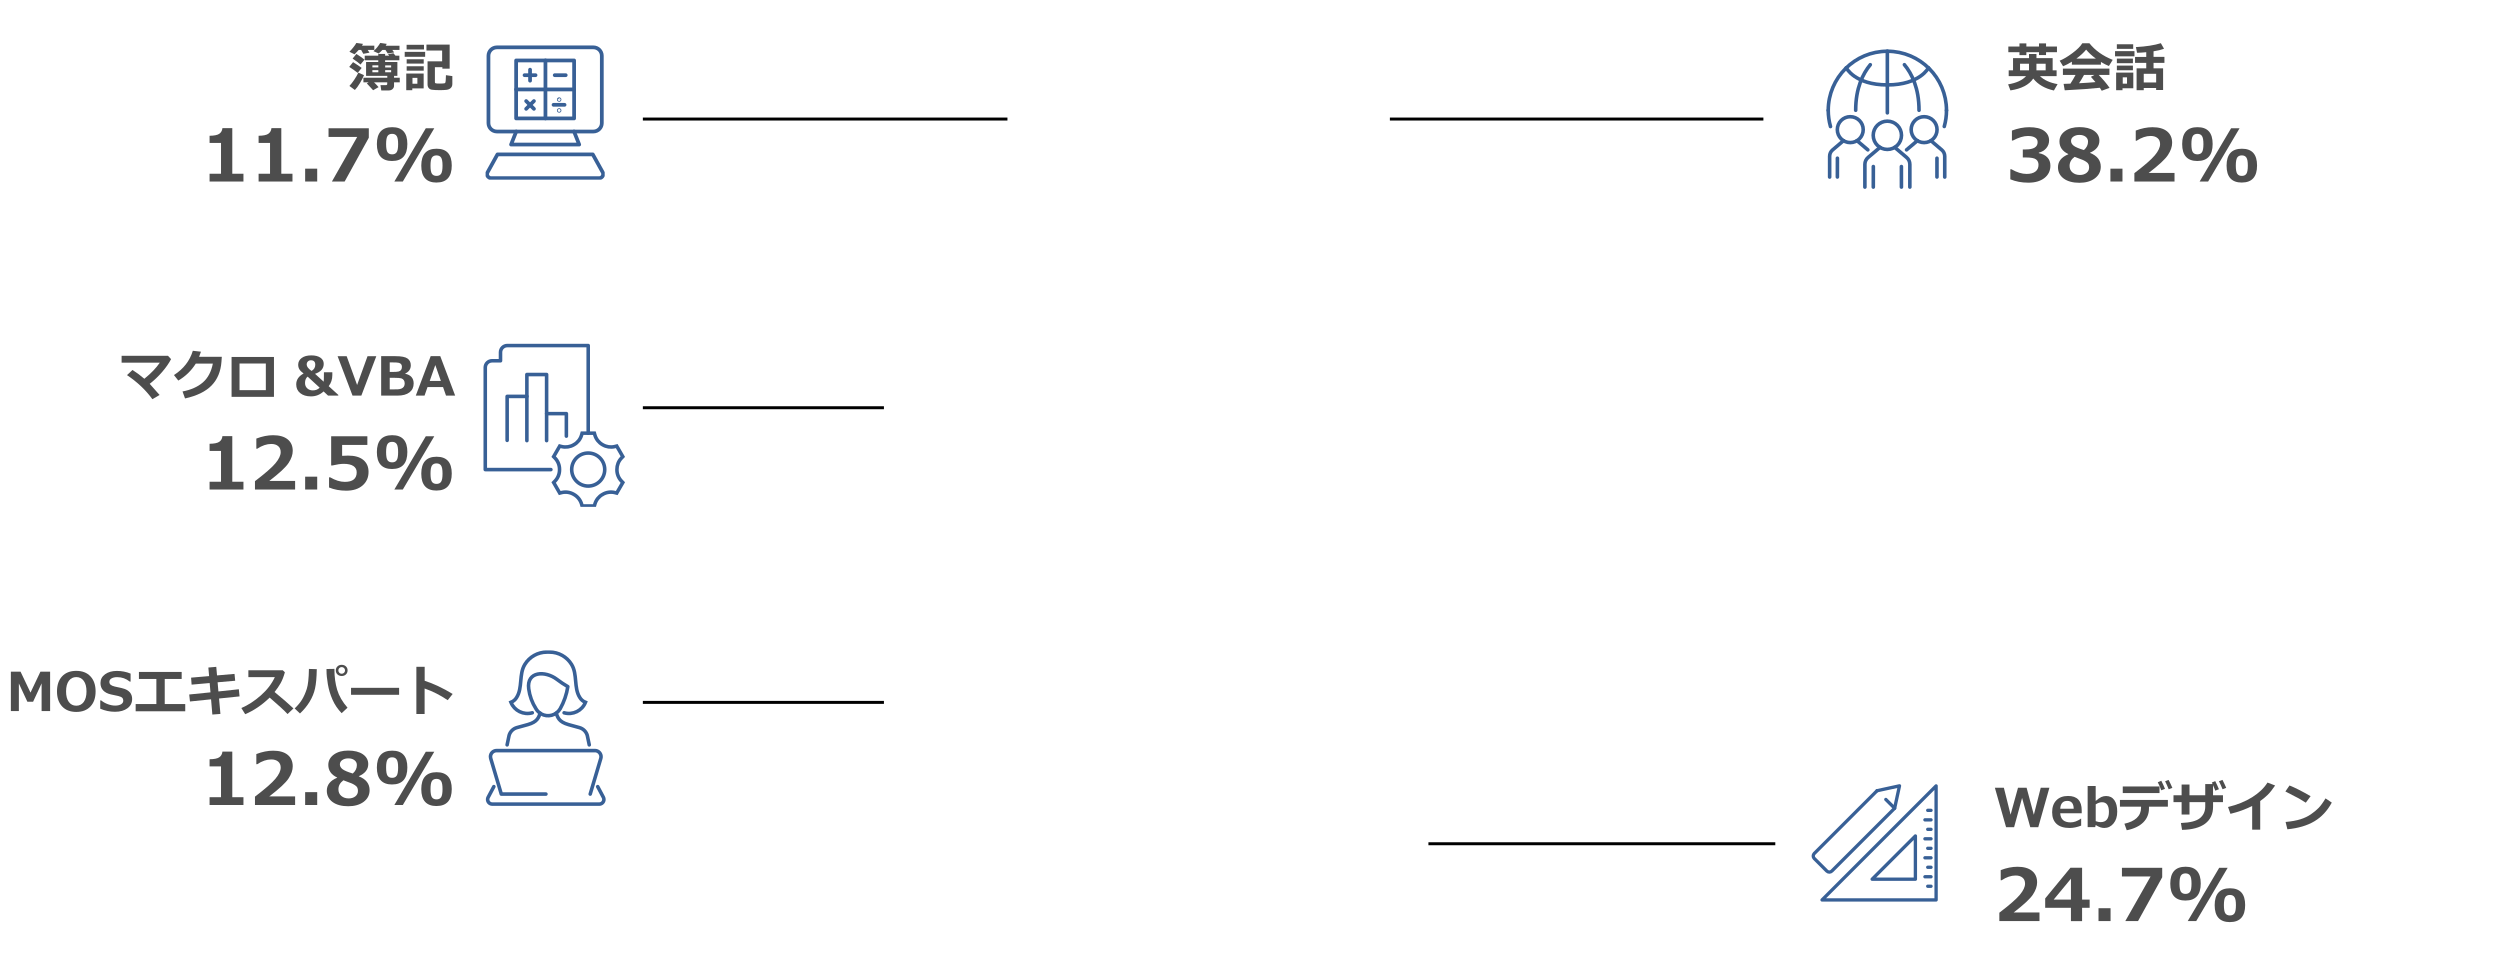 <?xml version="1.0" encoding="UTF-8"?><svg id="PC2" xmlns="http://www.w3.org/2000/svg" xmlns:xlink="http://www.w3.org/1999/xlink" viewBox="0 0 840 329"><defs><style>.cls-1{stroke:#000;}.cls-1,.cls-2,.cls-3,.cls-4,.cls-5,.cls-6,.cls-7,.cls-8,.cls-9,.cls-10{fill:none;}.cls-1,.cls-2,.cls-6,.cls-7{stroke-miterlimit:10;}.cls-2,.cls-3,.cls-4,.cls-5,.cls-6,.cls-7,.cls-9,.cls-10{stroke:#386096;}.cls-2,.cls-3,.cls-4,.cls-5,.cls-7,.cls-9,.cls-10{stroke-linecap:round;}.cls-2,.cls-4{stroke-width:1.2px;}.cls-11{clip-path:url(#clippath-2);}.cls-12{fill:#4d4d4d;}.cls-13{clip-path:url(#clippath-6);}.cls-3,.cls-4,.cls-5,.cls-9,.cls-10{stroke-linejoin:round;}.cls-3,.cls-6,.cls-7{stroke-width:1.2px;}.cls-14{clip-path:url(#clippath-7);}.cls-15{clip-path:url(#clippath-1);}.cls-16{clip-path:url(#clippath-4);}.cls-5{stroke-width:1.21px;}.cls-17{clip-path:url(#clippath-9);}.cls-18{clip-path:url(#clippath-3);}.cls-19{clip-path:url(#clippath-8);}.cls-9{stroke-width:1.26px;}.cls-20{clip-path:url(#clippath-5);}.cls-10{stroke-width:1.12px;}.cls-21{clip-path:url(#clippath-10);}</style><clipPath id="clippath-1"><rect class="cls-8" x="608.77" y="258.5" width="42.23" height="48.98"/></clipPath><clipPath id="clippath-2"><rect class="cls-8" x="608.77" y="263.57" width="42.23" height="39.29"/></clipPath><clipPath id="clippath-3"><rect class="cls-8" x="162.48" y="114.57" width="48.04" height="55.73"/></clipPath><clipPath id="clippath-4"><rect class="cls-8" x="162.48" y="115.53" width="47.5" height="55.06"/></clipPath><clipPath id="clippath-5"><rect class="cls-8" x="612.91" y="14.94" width="43.09" height="49.98"/></clipPath><clipPath id="clippath-6"><rect class="cls-8" x="613.77" y="16.67" width="40.76" height="46.71"/></clipPath><clipPath id="clippath-7"><rect class="cls-8" x="159.42" y="216.61" width="48.16" height="55.87"/></clipPath><clipPath id="clippath-8"><rect class="cls-8" x="163.27" y="218.54" width="40.21" height="52.21"/></clipPath><clipPath id="clippath-9"><rect class="cls-8" x="163.16" y="13.78" width="40.7" height="47.21"/></clipPath><clipPath id="clippath-10"><rect class="cls-8" x="163.16" y="15.4" width="40.02" height="44.97"/></clipPath></defs><line class="cls-1" x1="297" y1="137" x2="216" y2="137"/><line class="cls-1" x1="297" y1="236" x2="216" y2="236"/><path class="cls-12" d="m53.63,132.71l-2.43,1.42c-2.2-3.05-5.05-5.75-8.53-8.09l1.85-1.73c1.45.93,2.78,1.92,3.98,2.96,2.26-1.83,3.99-3.64,5.2-5.42h-12.84v-2.31h15.57l1.05,1.13c-.71,1.38-1.71,2.81-2.99,4.3s-2.68,2.82-4.19,4c.47.49,1.58,1.74,3.32,3.75Z"/><path class="cls-12" d="m74.53,119.87l-.12,1.68c-.24,3.29-1.35,5.94-3.32,7.97-1.97,2.03-4.95,3.48-8.92,4.36l-.84-2.35c2.82-.53,5.09-1.54,6.81-3.02s2.84-3.6,3.38-6.35h-5.73c-1.5,2.39-3.46,4.29-5.88,5.71l-1.46-1.85c3.21-2.06,5.32-4.78,6.34-8.16l2.73.31c-.22.67-.43,1.24-.62,1.71h7.64Z"/><path class="cls-12" d="m92.05,133.34h-14.24v-13.4h14.24v13.4Zm-2.73-2.25v-8.95h-8.84v8.95h8.84Z"/><path class="cls-12" d="m113.67,132.92h-3.45l-1.49-1.4c-1.21,1.11-2.62,1.67-4.24,1.67-1.52,0-2.72-.37-3.62-1.1s-1.34-1.71-1.34-2.93c0-1.55.83-2.77,2.48-3.66-.69-.5-1.17-.98-1.43-1.43s-.39-.96-.39-1.53c0-.91.39-1.67,1.17-2.25.78-.59,1.87-.88,3.26-.88,1.28,0,2.3.26,3.04.77s1.11,1.2,1.11,2.06c0,1.59-.97,2.71-2.92,3.36l2.9,2.65c.06-.17.09-1.22.09-3.16h2.82v.95c0,1.43-.41,2.67-1.22,3.71l3.23,2.94v.24Zm-6.26-2.66l-4.05-3.72c-.58.48-.87,1.19-.87,2.13,0,.75.25,1.36.74,1.81.49.46,1.12.69,1.88.69.94,0,1.71-.3,2.3-.91Zm-1.48-7.71c0-1-.49-1.5-1.46-1.5-.4,0-.74.13-1.01.39s-.41.61-.41,1.05c0,.67.54,1.38,1.63,2.14.83-.47,1.25-1.16,1.25-2.08Z"/><path class="cls-12" d="m126.44,119.68l-5.03,13.25h-2.96l-5.02-13.25h3.05l3.51,9.68,3.5-9.68h2.95Z"/><path class="cls-12" d="m128.07,132.92v-13.25h4.76c2.02,0,3.39.27,4.11.8s1.09,1.28,1.09,2.25c0,1.28-.63,2.21-1.88,2.79v.07c1.89.4,2.84,1.49,2.84,3.28,0,1.25-.47,2.24-1.4,2.97s-2.29,1.1-4.06,1.1h-5.45Zm2.88-11.16v3.21h1.09c.9,0,1.53-.05,1.91-.15.38-.1.65-.28.83-.55.18-.27.27-.61.27-1.02,0-.33-.08-.61-.24-.84s-.42-.4-.79-.5c-.36-.1-1.1-.14-2.2-.14h-.88Zm0,5.18v3.9h.91c.8,0,1.42,0,1.85-.03s.83-.1,1.18-.25.62-.37.81-.66.28-.64.28-1.05c0-.45-.1-.81-.29-1.1s-.47-.5-.83-.62-1.2-.19-2.53-.19h-1.39Z"/><path class="cls-12" d="m152.93,132.92h-3.07l-1-2.87h-5.21l-1,2.87h-2.94l5-13.25h3.22l5,13.25Zm-4.8-4.93l-1.87-5.34-1.87,5.34h3.74Z"/><path class="cls-12" d="m81.81,164.48h-11.39v-2.61h3.84v-10.36h-3.84v-2.4c1.52-.02,2.6-.23,3.22-.64.63-.41,1-1.05,1.1-1.93h3.31v15.32h3.75v2.61Z"/><path class="cls-12" d="m99.16,164.48h-13.49v-2.81c3.41-2.6,5.71-4.6,6.88-6.01,1.18-1.41,1.76-2.66,1.76-3.75,0-.87-.28-1.55-.85-2.02-.57-.48-1.34-.72-2.33-.72-1.5,0-3.07.53-4.7,1.6h-.3v-3.41c1.96-.75,3.84-1.13,5.62-1.13,2.11,0,3.74.46,4.89,1.38,1.14.92,1.72,2.21,1.72,3.88,0,1.28-.46,2.64-1.4,4.07-.93,1.43-3.09,3.44-6.49,6.04h8.69v2.89Z"/><path class="cls-12" d="m106.58,164.48h-4.05v-4.32h4.05v4.32Z"/><path class="cls-12" d="m110.56,163.79v-3.4h.39c1.73,1.01,3.37,1.52,4.91,1.52,2.66,0,3.99-1.07,3.99-3.22,0-.91-.37-1.61-1.1-2.1-.74-.49-1.83-.74-3.27-.74-.98,0-2.24.18-3.77.54h-.44v-9.81h12.16v2.91h-8.48v3.67c.91-.05,1.58-.08,2.01-.08,2.23,0,3.94.49,5.11,1.46s1.76,2.31,1.76,4.02c0,1.88-.67,3.41-2.02,4.57-1.35,1.16-3.17,1.74-5.48,1.74-2.11,0-4.04-.36-5.77-1.07Z"/><path class="cls-12" d="m131.77,157.59c-3.43,0-5.14-1.89-5.14-5.68s1.71-5.69,5.14-5.69,5.1,1.88,5.1,5.65-1.7,5.71-5.1,5.71Zm-.02-9.13c-.71,0-1.22.24-1.54.72-.32.48-.48,1.39-.48,2.73s.16,2.26.48,2.73c.32.47.83.71,1.54.71s1.22-.24,1.54-.72c.32-.48.48-1.39.48-2.73s-.16-2.21-.48-2.7c-.32-.49-.83-.74-1.54-.74Zm14.17-1.88l-10.57,17.9h-2.85l10.57-17.9h2.85Zm.77,18.25c-3.43,0-5.14-1.89-5.14-5.68s1.71-5.69,5.14-5.69,5.1,1.88,5.1,5.65-1.7,5.71-5.1,5.71Zm-.02-9.13c-.7,0-1.22.24-1.54.72-.32.48-.48,1.39-.48,2.73s.16,2.26.48,2.73c.32.47.83.71,1.54.71s1.22-.24,1.54-.72c.32-.48.48-1.39.48-2.73s-.16-2.21-.48-2.7c-.32-.49-.83-.74-1.54-.74Z"/><line class="cls-1" x1="592.5" y1="40" x2="467" y2="40"/><line class="cls-1" x1="338.5" y1="40" x2="216" y2="40"/><path class="cls-12" d="m16.85,238.92h-2.87v-9.31l-2.86,6.18h-1.92l-2.86-6.15v9.28h-2.69v-13.25h3.25l3.35,7.04,3.34-7.04h3.25v13.25Z"/><path class="cls-12" d="m25.63,239.21c-2.02,0-3.6-.61-4.75-1.84-1.15-1.23-1.73-2.91-1.73-5.05s.57-3.84,1.72-5.07,2.73-1.84,4.76-1.84,3.61.62,4.76,1.85,1.73,2.92,1.73,5.06-.57,3.81-1.72,5.04-2.73,1.85-4.77,1.85Zm0-11.71c-1.05,0-1.88.42-2.5,1.26s-.93,2.02-.93,3.56.31,2.71.93,3.55c.62.83,1.46,1.25,2.5,1.25s1.88-.42,2.5-1.26c.62-.84.93-2.02.93-3.55s-.31-2.71-.93-3.55-1.45-1.26-2.5-1.26Z"/><path class="cls-12" d="m33.68,238.13v-2.8h.3c.66.54,1.41.97,2.26,1.28s1.67.47,2.46.47,1.47-.15,1.97-.44.75-.7.75-1.22c0-.4-.12-.73-.36-.97s-.69-.44-1.35-.6c-.47-.09-1.28-.26-2.43-.52s-2.02-.71-2.62-1.36c-.6-.65-.9-1.47-.9-2.48,0-1.2.51-2.18,1.54-2.93,1.03-.75,2.34-1.13,3.96-1.13s3.18.3,4.62.9v2.68h-.29c-1.23-1-2.64-1.49-4.24-1.49-.76,0-1.38.14-1.87.42s-.73.67-.73,1.15c0,.42.14.75.42.99s.75.45,1.43.61c.67.12,1.43.29,2.25.49.83.2,1.45.43,1.85.68s.73.53.98.82c.24.3.42.63.54.99s.18.76.18,1.2c0,1.29-.53,2.33-1.58,3.11s-2.44,1.18-4.18,1.18-3.34-.35-4.97-1.04Z"/><path class="cls-12" d="m62.24,238.99h-16.66v-2.43h6.96v-8.43h-5.86v-2.36h14.36v2.36h-5.69v8.43h6.89v2.43Z"/><path class="cls-12" d="m80.5,233.99l-6.9.71.46,5.18-2.71.21-.43-5.12-7.09.73-.25-2.35,7.14-.72-.27-3.13-6.07.54-.17-2.35,6.05-.52-.25-2.88,2.66-.23.25,2.88,5.88-.51.22,2.3-5.9.52.26,3.08,6.87-.74.24,2.37Z"/><path class="cls-12" d="m98.6,238.03l-1.98,1.89c-1.04-1.13-3.04-2.97-6.01-5.53-2.6,2.51-5.34,4.37-8.23,5.58l-1.28-2.07c2.24-.96,4.42-2.37,6.54-4.24s3.69-3.92,4.71-6.15h-8.9v-2.31h11.55l.72.69c-.42,1.49-.9,2.72-1.44,3.67-.54.95-1.21,1.94-2.03,2.96,2.53,2.06,4.65,3.89,6.35,5.51Z"/><path class="cls-12" d="m106.44,224.83c-.05,2.78-.24,4.94-.58,6.46-.33,1.53-.93,3.01-1.8,4.45-.87,1.44-1.96,2.77-3.27,3.99l-1.78-1.69c1.08-1.04,1.92-2.05,2.51-3.04.59-.99,1.11-2.16,1.55-3.51s.68-3.59.73-6.73l2.65.08Zm10.33,12.96l-1.98,1.84c-1.33-1.38-2.36-2.91-3.09-4.59s-1.24-3.39-1.54-5.15c-.3-1.75-.45-3.26-.45-4.5v-.6s2.66-.05,2.66-.05v.29c0,2.44.31,4.68.92,6.74s1.77,4.06,3.48,6.02Zm.02-12.53c0,.54-.19,1-.56,1.35-.38.36-.85.53-1.42.53s-1.04-.18-1.42-.53c-.38-.35-.56-.8-.56-1.35s.19-.99.56-1.35.85-.53,1.42-.53,1.04.18,1.42.53.56.8.56,1.35Zm-1.18-.79c-.21-.22-.48-.33-.8-.33s-.58.11-.8.33-.32.48-.32.79.11.57.32.79.48.33.8.33.58-.11.8-.33.32-.48.32-.79-.11-.57-.32-.79Z"/><path class="cls-12" d="m134.1,233.45h-16.15v-2.34h16.15v2.34Z"/><path class="cls-12" d="m152.09,233.18l-1.66,2.08c-2.5-1.69-5.08-3-7.76-3.92v8.57h-2.77v-15.86h2.79v4.69c2.96.96,6.1,2.43,9.4,4.43Z"/><path class="cls-12" d="m81.81,270.48h-11.39v-2.61h3.84v-10.36h-3.84v-2.4c1.52-.02,2.6-.23,3.22-.64.63-.41,1-1.05,1.1-1.93h3.31v15.32h3.75v2.61Z"/><path class="cls-12" d="m99.16,270.48h-13.49v-2.81c3.41-2.6,5.71-4.6,6.88-6.01,1.18-1.41,1.76-2.66,1.76-3.75,0-.87-.28-1.55-.85-2.02-.57-.48-1.34-.72-2.33-.72-1.5,0-3.07.53-4.7,1.6h-.3v-3.41c1.96-.75,3.84-1.13,5.62-1.13,2.11,0,3.74.46,4.89,1.38,1.14.92,1.72,2.21,1.72,3.88,0,1.28-.46,2.64-1.4,4.07-.93,1.43-3.09,3.44-6.49,6.04h8.69v2.89Z"/><path class="cls-12" d="m106.58,270.48h-4.05v-4.32h4.05v4.32Z"/><path class="cls-12" d="m113.28,261.32v-.07c-1.98-.95-2.97-2.36-2.97-4.24,0-1.41.62-2.57,1.85-3.47,1.24-.9,2.86-1.35,4.87-1.35s3.69.41,4.89,1.24c1.2.83,1.81,1.93,1.81,3.3,0,1.79-1.05,3.14-3.15,4.06v.07c2.41.94,3.61,2.49,3.61,4.64,0,1.6-.66,2.9-1.98,3.9-1.32,1-3.06,1.5-5.22,1.5s-3.98-.48-5.26-1.43-1.92-2.22-1.92-3.79c0-1.95,1.15-3.4,3.46-4.35Zm2.1.86c-1.12.83-1.67,1.84-1.67,3.04,0,.92.32,1.66.97,2.21.65.56,1.48.84,2.49.84.88,0,1.62-.23,2.21-.68.59-.46.89-1.07.89-1.85,0-.42-.07-.78-.21-1.09-.14-.3-.4-.58-.8-.83-.39-.25-.75-.45-1.08-.59s-1.26-.5-2.81-1.06Zm4.53-5.1c0-.69-.27-1.24-.8-1.65-.53-.41-1.22-.62-2.08-.62-.81,0-1.48.19-2.02.56s-.81.86-.81,1.47.29,1.13.87,1.59c.58.46,1.73.95,3.46,1.47.92-.81,1.38-1.75,1.38-2.83Z"/><path class="cls-12" d="m131.77,263.59c-3.43,0-5.14-1.89-5.14-5.68s1.71-5.69,5.14-5.69,5.1,1.88,5.1,5.65-1.7,5.71-5.1,5.71Zm-.02-9.13c-.71,0-1.22.24-1.54.72-.32.48-.48,1.39-.48,2.73s.16,2.26.48,2.73c.32.47.83.71,1.54.71s1.22-.24,1.54-.72c.32-.48.48-1.39.48-2.73s-.16-2.21-.48-2.7c-.32-.49-.83-.74-1.54-.74Zm14.17-1.88l-10.57,17.9h-2.85l10.57-17.9h2.85Zm.77,18.25c-3.43,0-5.14-1.89-5.14-5.68s1.71-5.69,5.14-5.69,5.1,1.88,5.1,5.65-1.7,5.71-5.1,5.71Zm-.02-9.13c-.7,0-1.22.24-1.54.72-.32.48-.48,1.39-.48,2.73s.16,2.26.48,2.73c.32.47.83.71,1.54.71s1.22-.24,1.54-.72c.32-.48.48-1.39.48-2.73s-.16-2.21-.48-2.7c-.32-.49-.83-.74-1.54-.74Z"/><path class="cls-12" d="m688.6,264.68l-3.74,13.25h-2.69l-2.75-9.83-2.68,9.83h-2.7l-3.76-13.25h3.02l2.26,9.05,2.49-9.05h2.89l2.43,9.08,2.32-9.08h2.91Z"/><path class="cls-12" d="m699.46,273.26h-7.22c.12,2.04,1.27,3.06,3.47,3.06,1.15,0,2.3-.42,3.46-1.25h.1v2.34c-1.38.53-2.67.79-3.88.79-1.91,0-3.37-.45-4.37-1.36s-1.5-2.22-1.5-3.93.47-3.04,1.42-4.01c.95-.97,2.26-1.46,3.93-1.46,3.06,0,4.59,1.63,4.59,4.88v.95Zm-2.7-1.53c-.02-1.75-.74-2.63-2.14-2.63-1.49,0-2.28.88-2.38,2.63h4.52Z"/><path class="cls-12" d="m704.16,277.2l-.18.72h-2.53v-13.83h2.7v5.02c.79-.66,1.43-1.1,1.92-1.32s1.02-.33,1.57-.33c1.2,0,2.12.46,2.77,1.38s.98,2.21.98,3.88-.42,2.95-1.25,3.96-1.87,1.52-3.11,1.52c-.89,0-1.85-.33-2.87-1Zm0-6.93v5.64c.6.22,1.15.33,1.64.33,1.87,0,2.8-1.15,2.8-3.45,0-2.16-.78-3.24-2.35-3.24-.64,0-1.34.24-2.1.72Z"/><path class="cls-12" d="m728.39,271.05h-6.33v.52c0,1.89-.64,3.48-1.92,4.75s-3.14,2.16-5.55,2.65l-.79-2.2c1.79-.38,3.17-1.02,4.14-1.93s1.45-2.04,1.45-3.4v-.4h-7.09v-2.27h16.11v2.27Zm-2.79-4.57h-12.35v-2.23h12.35v2.23Zm1.84-1.42l-1.26.48c-.23-.74-.62-1.64-1.17-2.7l1.19-.5c.47.93.89,1.84,1.24,2.72Zm2.47-.33l-1.23.47c-.41-1.03-.81-1.92-1.2-2.7l1.17-.45c.48.92.9,1.81,1.27,2.68Z"/><path class="cls-12" d="m743.59,267.22h3.33v2.3h-3.33v1.51c0,2.48-.89,4.39-2.66,5.72s-4.36,2.03-7.76,2.09l-.38-2.31c3.07-.11,5.2-.65,6.39-1.63,1.19-.98,1.78-2.27,1.78-3.87v-1.51h-5.29v4.16h-2.65v-4.16h-2.73v-2.3h2.73v-3.62h2.65v3.62h5.29v-3.78h2.46c-.1-.22-.18-.39-.25-.51l1.15-.47c.47.93.89,1.84,1.24,2.72l-1.22.48c-.15-.39-.4-1.01-.76-1.85v3.41Zm4.41-2.5l-1.22.47c-.39-.96-.79-1.86-1.21-2.7l1.18-.45c.45.86.86,1.75,1.26,2.68Z"/><path class="cls-12" d="m759.43,278.77h-2.7v-7.97c-2.19,1.12-4.62,2-7.3,2.65l-.81-2.3c3.09-.74,5.78-1.83,8.07-3.26s4.02-3.08,5.19-4.95l2.56.98c-.9,1.35-1.74,2.41-2.51,3.16s-1.61,1.44-2.5,2.06v9.65Z"/><path class="cls-12" d="m776.36,267.52l-1.61,2.18c-.87-.56-1.64-1.03-2.31-1.41s-2.19-1.17-4.55-2.36l1.39-2.01c1.84.73,4.2,1.93,7.08,3.59Zm7.13,2.14c-1.49,2.75-3.43,4.84-5.83,6.28s-5.43,2.34-9.1,2.7l-.6-2.46c2-.18,3.67-.49,5.01-.91s2.51-.99,3.51-1.68c1-.69,1.86-1.4,2.57-2.12s1.48-1.79,2.32-3.21l2.11,1.41Z"/><path class="cls-12" d="m685.27,309.48h-13.49v-2.81c3.41-2.6,5.71-4.6,6.88-6.01,1.18-1.41,1.76-2.66,1.76-3.75,0-.87-.28-1.55-.85-2.02-.57-.48-1.34-.72-2.33-.72-1.5,0-3.07.53-4.7,1.6h-.3v-3.41c1.96-.75,3.84-1.13,5.62-1.13,2.11,0,3.74.46,4.89,1.38,1.14.92,1.72,2.21,1.72,3.88,0,1.28-.46,2.64-1.4,4.07-.93,1.43-3.09,3.44-6.49,6.04h8.69v2.89Z"/><path class="cls-12" d="m702.12,305.02h-2.54v4.49h-3.75v-4.49h-8.65v-3.15l8.48-10.3h3.92v10.69h2.54v2.75Zm-6.29-2.75v-7.02l-5.8,7.02h5.8Z"/><path class="cls-12" d="m709.15,309.48h-4.05v-4.32h4.05v4.32Z"/><path class="cls-12" d="m726.5,294.76l-8.12,14.72h-4.28l8.5-14.99h-9.63v-2.91h13.53v3.18Z"/><path class="cls-12" d="m734.35,302.59c-3.43,0-5.14-1.89-5.14-5.68s1.71-5.69,5.14-5.69,5.1,1.88,5.1,5.65-1.7,5.71-5.1,5.71Zm-.02-9.13c-.71,0-1.22.24-1.54.72-.32.48-.48,1.39-.48,2.73s.16,2.26.48,2.73c.32.47.83.71,1.54.71s1.22-.24,1.54-.72c.32-.48.48-1.39.48-2.73s-.16-2.21-.48-2.7c-.32-.49-.83-.74-1.54-.74Zm14.17-1.88l-10.57,17.9h-2.85l10.57-17.9h2.85Zm.77,18.25c-3.43,0-5.14-1.89-5.14-5.68s1.71-5.69,5.14-5.69,5.1,1.88,5.1,5.65-1.7,5.71-5.1,5.71Zm-.02-9.13c-.7,0-1.22.24-1.54.72-.32.48-.48,1.39-.48,2.73s.16,2.26.48,2.73c.32.47.83.71,1.54.71s1.22-.24,1.54-.72c.32-.48.48-1.39.48-2.73s-.16-2.21-.48-2.7c-.32-.49-.83-.74-1.54-.74Z"/><path class="cls-12" d="m121.52,22.82l-1.33,1.67c-.93-.74-1.88-1.41-2.85-2.01l1.29-1.6c1.37.85,2.33,1.5,2.88,1.94Zm.45-8.09c-.12.23-.24.44-.35.62h4.15v1.42h-2.23l.6.93-2.07.38-.73-1.31h-.8c-.33.39-.8.88-1.41,1.48l-1.73-.87c.31-.28.72-.73,1.22-1.35.5-.62.88-1.15,1.12-1.6l2.23.31Zm.33,10.53c-.3.77-.76,1.66-1.36,2.66s-1.17,1.78-1.7,2.31l-1.84-1.35c.49-.5,1.04-1.2,1.65-2.12s1.06-1.7,1.35-2.35l1.89.84Zm.17-5.22l-1.34,1.64c-.39-.39-1.27-1.05-2.65-2l1.27-1.56c1.17.74,2.07,1.39,2.71,1.92Zm4.75,9.22l-1.85,1.06c-.43-.49-1.14-1.25-2.12-2.3l.62-.36h-1.76v-1.55h8.02v-.63h-7.13v-4.65h4.1v-.59h-4.55v-1.53h4.55v-.58h2.3v.58h1.37l-.4-.53,1.84-.28.68.81h1.3v1.53h-4.79v.59h4.12v4.65h-1.12v.63h1.92v1.55h-1.92v1.15c0,.44-.17.81-.5,1.12-.33.31-.77.46-1.31.46h-2.48l-.27-1.78h1.77c.33,0,.5-.13.5-.4v-.55h-4.43c.66.65,1.17,1.18,1.51,1.6Zm-2.1-6.61h2v-.69h-2v.69Zm2,.91h-2v.72h2v-.72Zm2.83-8.82c-.13.25-.25.45-.35.62h4.63v1.42h-2.41l.62.84-2.16.34-.77-1.19h-1.01c-.43.47-.86.87-1.27,1.19l-1.74-.77c.94-.84,1.69-1.76,2.27-2.76l2.2.31Zm-.53,7.92h2v-.69h-2v.69Zm2,.91h-2v.72h2v-.72Z"/><path class="cls-12" d="m142.85,19.08h-6.87v-1.66h6.87v1.66Zm-.5,10.62h-3.82v.6h-2.03v-5.6h5.85v5Zm.11-13.09h-5.84v-1.56h5.84v1.56Zm-.09,4.77h-5.73v-1.46h5.73v1.46Zm0,2.37h-5.73v-1.48h5.73v1.48Zm-2.13,4.38v-1.96h-1.65v1.96h1.65Zm11.73.24c0,.47-.18.87-.53,1.21s-.84.54-1.45.61c-.62.07-1.37.1-2.26.1-.51,0-1-.01-1.48-.04s-.86-.06-1.15-.1-.55-.13-.77-.3-.39-.37-.5-.61-.17-.52-.17-.83v-7.8h4.9v-3.62h-5.27v-2.01h7.8v8.09h-2.45v-.5h-2.51v5.06c0,.18.08.29.25.36.17.06.65.09,1.45.09.31,0,.63,0,.97-.03s.55-.04.63-.08c.08-.04.15-.1.2-.19.05-.09.09-.37.14-.85s.07-1.04.07-1.67l2.15.31v2.79Z"/><path class="cls-12" d="m81.81,60.99h-11.39v-2.61h3.84v-10.36h-3.84v-2.4c1.52-.02,2.6-.23,3.22-.64.63-.41,1-1.05,1.1-1.93h3.31v15.32h3.75v2.61Z"/><path class="cls-12" d="m98.28,60.99h-11.39v-2.61h3.84v-10.36h-3.84v-2.4c1.52-.02,2.6-.23,3.22-.64.63-.41,1-1.05,1.1-1.93h3.31v15.32h3.75v2.61Z"/><path class="cls-12" d="m106.58,60.99h-4.05v-4.32h4.05v4.32Z"/><path class="cls-12" d="m123.92,46.28l-8.12,14.72h-4.28l8.5-14.99h-9.63v-2.91h13.53v3.18Z"/><path class="cls-12" d="m131.77,54.1c-3.43,0-5.14-1.89-5.14-5.68s1.71-5.69,5.14-5.69,5.1,1.88,5.1,5.65-1.7,5.71-5.1,5.71Zm-.02-9.13c-.71,0-1.22.24-1.54.72-.32.48-.48,1.39-.48,2.73s.16,2.26.48,2.73c.32.47.83.71,1.54.71s1.22-.24,1.54-.72c.32-.48.48-1.39.48-2.73s-.16-2.21-.48-2.7c-.32-.49-.83-.74-1.54-.74Zm14.17-1.88l-10.57,17.9h-2.85l10.57-17.9h2.85Zm.77,18.25c-3.43,0-5.14-1.89-5.14-5.68s1.71-5.69,5.14-5.69,5.1,1.88,5.1,5.65-1.7,5.71-5.1,5.71Zm-.02-9.13c-.7,0-1.22.24-1.54.72-.32.48-.48,1.39-.48,2.73s.16,2.26.48,2.73c.32.47.83.71,1.54.71s1.22-.24,1.54-.72c.32-.48.48-1.39.48-2.73s-.16-2.21-.48-2.7c-.32-.49-.83-.74-1.54-.74Z"/><path class="cls-12" d="m683.16,26.41c-1.38,2.07-3.93,3.4-7.66,3.97l-.77-2.04c2.75-.45,4.76-1.37,6.02-2.75h-5.83v-1.96h1.46v-4.1h5.37v-1.39h2.5v1.39h5.44v4.1h1.33v1.96h-5.58c1.37,1.32,3.33,2.22,5.91,2.68l-1.24,2.14c-3.03-.67-5.34-2-6.93-4.01Zm7.98-8.88h-3.67v.97h-2.37v-.97h-4.24v1h-2.32v-1h-3.74v-1.89h3.74v-1.06h2.32v1.06h4.24v-1.06h2.37v1.06h3.67v1.89Zm-9.4,6.1v-2.21h-3.01v2.21h3.01Zm2.5-2.21v2.21h3.1v-2.21h-3.1Z"/><path class="cls-12" d="m705.91,21.72h-9.76v-1c-1.08.68-2.07,1.19-2.95,1.54l-1.15-1.87c1.26-.5,2.69-1.35,4.3-2.55s2.71-2.3,3.31-3.31h2.38c1.9,2.4,4.51,4.26,7.83,5.58l-1.28,2.07c-.83-.33-1.73-.78-2.68-1.35v.91Zm-.36,7.77c-2.78.31-6.72.59-11.8.85l-.38-2.16,2.29-.08c.62-.94,1.2-1.91,1.73-2.93h-4.25v-2.11h15.63v2.11h-3.62c1.49,1.51,2.71,2.96,3.66,4.34l-2.63.98c-.13-.26-.35-.6-.63-1.01Zm-7.87-9.81h6.52c-1.35-.98-2.43-1.99-3.26-3.01-.78.98-1.87,1.98-3.26,3.01Zm.88,8.29c2.31-.12,4.15-.25,5.52-.38-.57-.7-1.09-1.3-1.54-1.78l1.17-.63h-3.48c-.52.96-1.07,1.89-1.67,2.79Z"/><path class="cls-12" d="m717.18,18.93h-6.53v-1.76h6.53v1.76Zm-.38,10.73h-3.64v.65h-2.14v-5.91h5.77v5.26Zm-.05-13.23h-5.49v-1.56h5.49v1.56Zm-.09,4.81h-5.39v-1.54h5.39v1.54Zm0,2.36h-5.39v-1.55h5.39v1.55Zm-1.98,4.52v-2.14h-1.44v2.14h1.44Zm9.79,1.44h-4.17v.74h-2.4v-7.33h3.24v-1.84h-3.76v-2.01h3.76v-1.58c-1.16.12-2.19.18-3.09.19l-.39-1.91c3.45-.19,6.24-.63,8.39-1.31l1.06,1.87c-1.04.38-2.21.67-3.52.85v1.88h3.66v2.01h-3.66v1.84h3.21v7.29h-2.34v-.7Zm-4.17-1.85h4.17v-2.92h-4.17v2.92Z"/><path class="cls-12" d="m675.47,60.25v-3.37h.38c1.81,1.04,3.51,1.56,5.1,1.56,1.25,0,2.23-.26,2.93-.78s1.06-1.28,1.06-2.27c0-.79-.28-1.4-.83-1.83s-1.69-.65-3.41-.65h-1.04v-2.7h.99c2.66,0,3.99-.81,3.99-2.44,0-.68-.29-1.2-.86-1.55-.57-.35-1.38-.53-2.43-.53-1.42,0-3.08.51-4.99,1.52h-.36v-3.34c2.01-.75,3.95-1.13,5.81-1.13,2.2,0,3.87.4,4.99,1.21s1.69,1.88,1.69,3.22c0,1-.31,1.87-.94,2.62s-1.46,1.25-2.51,1.5v.17c1.2.21,2.14.68,2.84,1.4s1.05,1.64,1.05,2.77c0,1.74-.67,3.14-2,4.18-1.33,1.04-3.13,1.57-5.4,1.57s-4.22-.38-6.06-1.13Z"/><path class="cls-12" d="m694.95,51.84v-.07c-1.98-.95-2.97-2.36-2.97-4.24,0-1.41.62-2.57,1.85-3.47,1.24-.9,2.86-1.35,4.87-1.35s3.69.41,4.89,1.24c1.2.83,1.81,1.93,1.81,3.3,0,1.79-1.05,3.14-3.15,4.06v.07c2.41.94,3.61,2.49,3.61,4.64,0,1.6-.66,2.9-1.98,3.9-1.32,1-3.06,1.5-5.22,1.5s-3.98-.48-5.26-1.43-1.92-2.22-1.92-3.79c0-1.95,1.15-3.4,3.46-4.35Zm2.1.86c-1.12.83-1.67,1.84-1.67,3.04,0,.92.32,1.66.97,2.21.65.56,1.48.84,2.49.84.88,0,1.62-.23,2.21-.68.59-.46.89-1.07.89-1.85,0-.42-.07-.78-.21-1.09-.14-.3-.4-.58-.8-.83-.39-.25-.75-.45-1.08-.59s-1.26-.5-2.81-1.06Zm4.53-5.1c0-.69-.27-1.24-.8-1.65-.53-.41-1.22-.62-2.08-.62-.81,0-1.48.19-2.02.56s-.81.86-.81,1.47.29,1.13.87,1.59c.58.46,1.73.95,3.46,1.47.92-.81,1.38-1.75,1.38-2.83Z"/><path class="cls-12" d="m713.15,60.99h-4.05v-4.32h4.05v4.32Z"/><path class="cls-12" d="m730.64,60.99h-13.49v-2.81c3.41-2.6,5.71-4.6,6.88-6.01,1.18-1.41,1.76-2.66,1.76-3.75,0-.87-.28-1.55-.85-2.02-.57-.48-1.34-.72-2.33-.72-1.5,0-3.07.53-4.7,1.6h-.3v-3.41c1.96-.75,3.84-1.13,5.62-1.13,2.11,0,3.74.46,4.89,1.38,1.14.92,1.72,2.21,1.72,3.88,0,1.28-.46,2.64-1.4,4.07-.93,1.43-3.09,3.44-6.49,6.04h8.69v2.89Z"/><path class="cls-12" d="m738.35,54.1c-3.43,0-5.14-1.89-5.14-5.68s1.71-5.69,5.14-5.69,5.1,1.88,5.1,5.65-1.7,5.71-5.1,5.71Zm-.02-9.13c-.71,0-1.22.24-1.54.72-.32.48-.48,1.39-.48,2.73s.16,2.26.48,2.73c.32.47.83.71,1.54.71s1.22-.24,1.54-.72c.32-.48.48-1.39.48-2.73s-.16-2.21-.48-2.7c-.32-.49-.83-.74-1.54-.74Zm14.17-1.88l-10.57,17.9h-2.85l10.57-17.9h2.85Zm.77,18.25c-3.43,0-5.14-1.89-5.14-5.68s1.71-5.69,5.14-5.69,5.1,1.88,5.1,5.65-1.7,5.71-5.1,5.71Zm-.02-9.13c-.7,0-1.22.24-1.54.72-.32.48-.48,1.39-.48,2.73s.16,2.26.48,2.73c.32.47.83.71,1.54.71s1.22-.24,1.54-.72c.32-.48.48-1.39.48-2.73s-.16-2.21-.48-2.7c-.32-.49-.83-.74-1.54-.74Z"/><line class="cls-1" x1="596.5" y1="283.5" x2="479.95" y2="283.5"/><g class="cls-15"><g id="course-icon_05"><g id="_グループ_88"><g class="cls-11"><g id="_グループ_87"><path id="_パス_147" class="cls-8" d="m636.6,271.57l-21.1,21.1c-.47.47-1.22.47-1.69,0l-4.21-4.21c-.47-.47-.47-1.22,0-1.69l21.1-21.1"/><path id="_パス_148" class="cls-10" d="m636.6,271.57l-21.1,21.1c-.47.47-1.22.47-1.69,0l-4.21-4.21c-.47-.47-.47-1.22,0-1.69l21.1-21.1"/><path id="_パス_149" class="cls-10" d="m630.7,265.68l7.53-1.64-1.63,7.53-2.96-2.95"/><rect id="_長方形_85" class="cls-8" x="612.54" y="285.77" width="3.36" height="4.56" transform="translate(-23.78 518.69) rotate(-45)"/><path id="_パス_150" class="cls-10" d="m612.21,302.38h38.32v-38.32l-38.32,38.32Zm31.36-6.97h-14.53l14.53-14.53v14.53Z"/><line id="_線_12" class="cls-10" x1="648.82" y1="272.28" x2="647.72" y2="272.28"/><line id="_線_13" class="cls-10" x1="648.82" y1="275.47" x2="646.78" y2="275.47"/><line id="_線_14" class="cls-10" x1="648.82" y1="278.66" x2="647.72" y2="278.66"/><line id="_線_15" class="cls-10" x1="648.82" y1="281.84" x2="646.78" y2="281.84"/><line id="_線_16" class="cls-10" x1="648.82" y1="285.03" x2="647.72" y2="285.03"/><line id="_線_17" class="cls-10" x1="648.82" y1="288.22" x2="646.78" y2="288.22"/><line id="_線_18" class="cls-10" x1="648.82" y1="291.41" x2="647.72" y2="291.41"/><line id="_線_19" class="cls-10" x1="648.82" y1="294.59" x2="646.78" y2="294.59"/><line id="_線_20" class="cls-10" x1="648.82" y1="297.78" x2="647.72" y2="297.78"/></g></g></g></g></g><g class="cls-18"><g id="course-icon_02"><g id="_グループ_82"><g class="cls-16"><g id="_グループ_81"><path id="_パス_124" class="cls-3" d="m197.64,145.53v-29.42h-27.2c-1.25,0-2.27,1.02-2.27,2.27v2.84h-2.85c-1.25,0-2.27,1.01-2.27,2.27v34.29h22.05"/><path id="_パス_125" class="cls-8" d="m177.03,148.05v-22.21h6.63v22.21"/><path id="_パス_126" class="cls-3" d="m177.03,148.05v-22.21h6.63v22.21"/><path id="_パス_127" class="cls-3" d="m170.4,147.96v-14.77h6.63"/><path id="_パス_128" class="cls-3" d="m183.67,138.98h6.63v7.56"/><path id="_パス_129" class="cls-8" d="m208.79,153.93l.48-.5-2.05-3.55-.67.17c-1.38.33-2.83.11-4.05-.61l-.04-.02c-1.24-.7-2.16-1.85-2.57-3.21l-.19-.67h-4.11l-.19.67c-.4,1.36-1.32,2.51-2.56,3.21h-.02s-.02.02-.02.02c-1.22.72-2.68.94-4.06.61l-.67-.17-2.05,3.55.48.5c.98,1.03,1.52,2.41,1.5,3.83v.05c.01,1.42-.52,2.78-1.5,3.81l-.48.5,2.05,3.55.67-.17c1.38-.33,2.83-.11,4.05.61l.04.02c1.24.7,2.16,1.85,2.57,3.21l.19.67h4.11l.19-.67c.4-1.36,1.32-2.51,2.56-3.21h.02s.02-.02.02-.02c1.22-.72,2.68-.94,4.06-.61l.67.17,2.05-3.55-.48-.5c-.98-1.03-1.52-2.41-1.5-3.83v-.05c-.01-1.42.52-2.78,1.5-3.81"/><path id="_パス_130" class="cls-7" d="m208.79,153.93l.48-.5-2.05-3.55-.67.17c-1.38.33-2.83.11-4.05-.61l-.04-.02c-1.24-.7-2.16-1.85-2.57-3.21l-.19-.67h-4.11l-.19.67c-.4,1.36-1.32,2.51-2.56,3.21h-.02s-.02.02-.02.02c-1.22.72-2.68.94-4.06.61l-.67-.17-2.05,3.55.48.5c.98,1.03,1.52,2.41,1.5,3.83v.05c.01,1.42-.52,2.78-1.5,3.81l-.48.5,2.05,3.55.67-.17c1.38-.33,2.83-.11,4.05.61l.04.02c1.24.7,2.16,1.85,2.57,3.21l.19.67h4.11l.19-.67c.4-1.36,1.32-2.51,2.56-3.21h.02s.02-.02.02-.02c1.22-.72,2.68-.94,4.06-.61l.67.17,2.05-3.55-.48-.5c-.98-1.03-1.52-2.41-1.5-3.83v-.05c-.01-1.42.52-2.78,1.5-3.81Z"/><path id="_パス_131" class="cls-8" d="m203.19,157.77c0,3.06-2.49,5.55-5.55,5.55-3.06,0-5.55-2.49-5.55-5.55,0-3.06,2.48-5.55,5.55-5.55,3.06,0,5.55,2.48,5.55,5.55h0"/><path id="_パス_132" class="cls-6" d="m203.19,157.77c0,3.06-2.49,5.55-5.55,5.55-3.06,0-5.55-2.49-5.55-5.55,0-3.06,2.48-5.55,5.55-5.55,3.06,0,5.55,2.48,5.55,5.55h0Z"/></g></g></g></g></g><g class="cls-20"><g id="course-icon_01"><g id="_グループ_80"><g class="cls-13"><g id="_グループ_79"><path id="_パス_105" class="cls-8" d="m615.11,42.61h38.15c3.01-10.54-3.09-21.52-13.63-24.53-10.54-3.01-21.52,3.09-24.53,13.63-1.02,3.58-1.02,7.38.02,10.95v-.05Z"/><path id="_パス_106" class="cls-5" d="m636.63,49.52l3.98,3.37c.7.57,1.1,1.43,1.1,2.34v7.63"/><path id="_パス_107" class="cls-5" d="m631.68,49.52l-3.98,3.37c-.7.57-1.1,1.43-1.1,2.34v7.63"/><path id="_パス_108" class="cls-5" d="m638.87,55.96v1.61s.01,5.29.01,5.29"/><path id="_パス_109" class="cls-5" d="m629.44,55.96v1.61s-.01,5.29-.01,5.29"/><path id="_パス_110" class="cls-8" d="m638.91,45.46c0,2.62-2.13,4.75-4.75,4.75-2.62,0-4.75-2.13-4.75-4.75,0-2.62,2.13-4.75,4.75-4.75h0c2.62,0,4.75,2.13,4.75,4.75h0"/><circle id="_楕円形_4" class="cls-5" cx="634.15" cy="45.46" r="4.75"/><path id="_パス_111" class="cls-5" d="m648.78,47.27l3.64,3.09c.64.53,1.01,1.31,1.01,2.14v6.99"/><line id="_線_1" class="cls-5" x1="644.23" y1="47.27" x2="640.6" y2="50.35"/><path id="_パス_112" class="cls-5" d="m650.82,53.16v1.47s0,4.84,0,4.84"/><path id="_パス_113" class="cls-8" d="m650.85,43.55c0,2.4-1.95,4.35-4.35,4.35s-4.35-1.95-4.35-4.35,1.95-4.35,4.35-4.35,4.35,1.95,4.35,4.35h0"/><circle id="_楕円形_5" class="cls-5" cx="646.5" cy="43.56" r="4.35"/><path id="_パス_114" class="cls-5" d="m619.41,47.27l-3.64,3.09c-.64.53-1.01,1.31-1.01,2.14v6.99"/><line id="_線_2" class="cls-5" x1="623.96" y1="47.27" x2="627.59" y2="50.35"/><path id="_パス_115" class="cls-5" d="m617.37,53.16v1.47s-.01,4.84-.01,4.84"/><path id="_パス_116" class="cls-8" d="m617.34,43.55c0,2.4,1.95,4.35,4.35,4.35s4.35-1.95,4.35-4.35-1.95-4.35-4.35-4.35h0c-2.4,0-4.35,1.95-4.35,4.35"/><circle id="_楕円形_6" class="cls-5" cx="621.69" cy="43.56" r="4.35"/><line id="_線_3" class="cls-5" x1="634.15" y1="17.19" x2="634.15" y2="37.92"/><path id="_パス_117" class="cls-5" d="m614.29,37.07c0-10.97,8.91-19.86,19.88-19.85,10.97,0,19.86,8.91,19.85,19.88"/><path id="_パス_118" class="cls-5" d="m628.42,21.74c-2.52,3.05-4.91,7.9-4.91,15.31"/><path id="_パス_119" class="cls-5" d="m634.15,28.53c-10.97,0-13.81-5.75-13.81-5.75"/><path id="_パス_120" class="cls-5" d="m639.88,21.74c2.52,3.05,4.91,7.9,4.91,15.31"/><path id="_パス_121" class="cls-5" d="m634.16,28.53c10.97,0,13.81-5.75,13.81-5.75"/><path id="_パス_122" class="cls-5" d="m615.05,42.52c-.5-1.77-.76-3.61-.76-5.45"/><path id="_パス_123" class="cls-5" d="m654.02,37.07c0,1.84-.25,3.66-.75,5.43"/></g></g></g></g></g><g class="cls-14"><g id="course-icon_03"><g id="_グループ_84"><g class="cls-19"><g id="_グループ_83"><path id="_パス_133" class="cls-8" d="m178.85,239.5c-2.94.83-6.03-.69-7.18-3.52.81-.32,1.5-.9,1.93-1.66,2.04-3.24.72-7.78,2.73-11.04l.02-.04c1.57-2.56,4.35-4.12,7.36-4.13h.97c3,0,5.79,1.57,7.36,4.13l.02.04c2.01,3.26.69,7.8,2.73,11.04.44.76,1.12,1.34,1.93,1.66-1.15,2.83-4.24,4.35-7.18,3.52"/><path id="_パス_134" class="cls-2" d="m178.85,239.5c-2.94.83-6.03-.69-7.18-3.52.81-.32,1.5-.9,1.93-1.66,2.04-3.24.72-7.78,2.73-11.04l.02-.04c1.57-2.56,4.35-4.12,7.36-4.13h.97c3,0,5.79,1.57,7.36,4.13l.02.04c2.01,3.26.69,7.8,2.73,11.04.44.76,1.12,1.34,1.93,1.66-1.15,2.83-4.24,4.35-7.18,3.52"/><path id="_パス_135" class="cls-2" d="m170.39,250.27l.67-3.2c.37-1.26,1.37-2.25,2.64-2.6,1.21-.34,2.42-.66,3.63-1,3.31-.94,3.59-2.39,4.19-3.83"/><path id="_パス_136" class="cls-2" d="m186.86,239.65c.6,1.44.88,2.89,4.19,3.83,1.21.34,2.42.66,3.63,1,1.27.35,2.27,1.34,2.64,2.6l.67,3.2"/><path id="_パス_137" class="cls-8" d="m190.79,230.71c-.41,2.62-1.28,5.14-2.58,7.45-1.32,2.24-4.2,2.99-6.44,1.67-.69-.41-1.27-.98-1.67-1.67-1.3-2.03-2.14-4.32-2.45-6.71-.79-5.96,5.56-6.13,9.41-3.23,1.19.91,2.43,1.74,3.73,2.49"/><path id="_パス_138" class="cls-2" d="m190.79,230.71c-.41,2.62-1.28,5.14-2.58,7.45-1.32,2.24-4.2,2.99-6.44,1.67-.69-.41-1.27-.98-1.67-1.67-1.3-2.03-2.14-4.32-2.45-6.71-.79-5.96,5.56-6.13,9.41-3.23,1.19.91,2.43,1.74,3.73,2.49"/><path id="_パス_139" class="cls-4" d="m198.31,266.81l3.56-11.98c.32-1.08-.3-2.22-1.38-2.55-.19-.06-.39-.08-.58-.08h-33.06c-1.13,0-2.05.92-2.05,2.05,0,.2.03.39.08.58l3.56,11.98h14.99"/><path id="_パス_140" class="cls-4" d="m165.93,264.3l-1.9,3.58c-.41.76-.12,1.71.65,2.12.23.12.48.18.74.18h35.93c.86,0,1.56-.7,1.56-1.56,0-.26-.06-.51-.18-.73l-1.9-3.58"/><path id="_パス_141" class="cls-8" d="m169.08,260.81l6.32-6.32h-8.2l1.88,6.32Z"/></g></g></g></g></g><g class="cls-17"><g id="course-icon_04"><g id="_グループ_86"><g class="cls-21"><g id="_グループ_85"><path id="_パス_142" class="cls-8" d="m196.71,15.91h2.66c1.57,0,2.84,1.27,2.84,2.84h0v22.6c0,1.57-1.27,2.84-2.84,2.84h-32.41c-1.57,0-2.84-1.27-2.84-2.84v-22.6c0-1.57,1.27-2.84,2.84-2.84h29.75Z"/><path id="_パス_143" class="cls-9" d="m196.71,15.91h2.66c1.57,0,2.84,1.27,2.84,2.84h0v22.6c0,1.57-1.27,2.84-2.84,2.84h-32.41c-1.57,0-2.84-1.27-2.84-2.84v-22.6c0-1.57,1.27-2.84,2.84-2.84h29.75Z"/><rect id="_長方形_82" class="cls-8" x="173.42" y="20.31" width="19.48" height="19.48"/><rect id="_長方形_83" class="cls-9" x="173.42" y="20.31" width="19.48" height="19.48"/><line id="_線_4" class="cls-9" x1="186.39" y1="25.26" x2="190.08" y2="25.26"/><line id="_線_5" class="cls-9" x1="176.25" y1="25.26" x2="179.94" y2="25.26"/><line id="_線_6" class="cls-9" x1="178.1" y1="23.41" x2="178.1" y2="27.11"/><line id="_線_7" class="cls-9" x1="176.79" y1="33.96" x2="179.4" y2="36.57"/><line id="_線_8" class="cls-9" x1="179.4" y1="33.96" x2="176.79" y2="36.57"/><line id="_線_9" class="cls-9" x1="185.99" y1="35.22" x2="189.69" y2="35.22"/><path id="_パス_144" class="cls-9" d="m187.97,33.55s-.13.05-.18,0c-.05-.05-.05-.13,0-.18s.13-.05.18,0c0,0,0,0,0,0,.05.05.05.13,0,.18,0,0,0,0,0,0Z"/><circle id="_楕円形_7" class="cls-9" cx="187.88" cy="37.11" r=".13"/><line id="_線_10" class="cls-9" x1="173.42" y1="30.05" x2="192.91" y2="30.05"/><line id="_線_11" class="cls-9" x1="183.27" y1="20.31" x2="183.27" y2="39.79"/><path id="_パス_145" class="cls-9" d="m173.45,44.19l-1.73,4.38h22.89l-1.73-4.38"/><path id="_パス_146" class="cls-9" d="m199.18,51.88l3.31,5.98c.36.65.13,1.47-.53,1.83-.2.11-.43.17-.65.17h-36.29c-.74,0-1.35-.6-1.35-1.35,0-.23.06-.45.17-.65l3.31-5.98h32.03Z"/></g></g></g></g></g></svg>